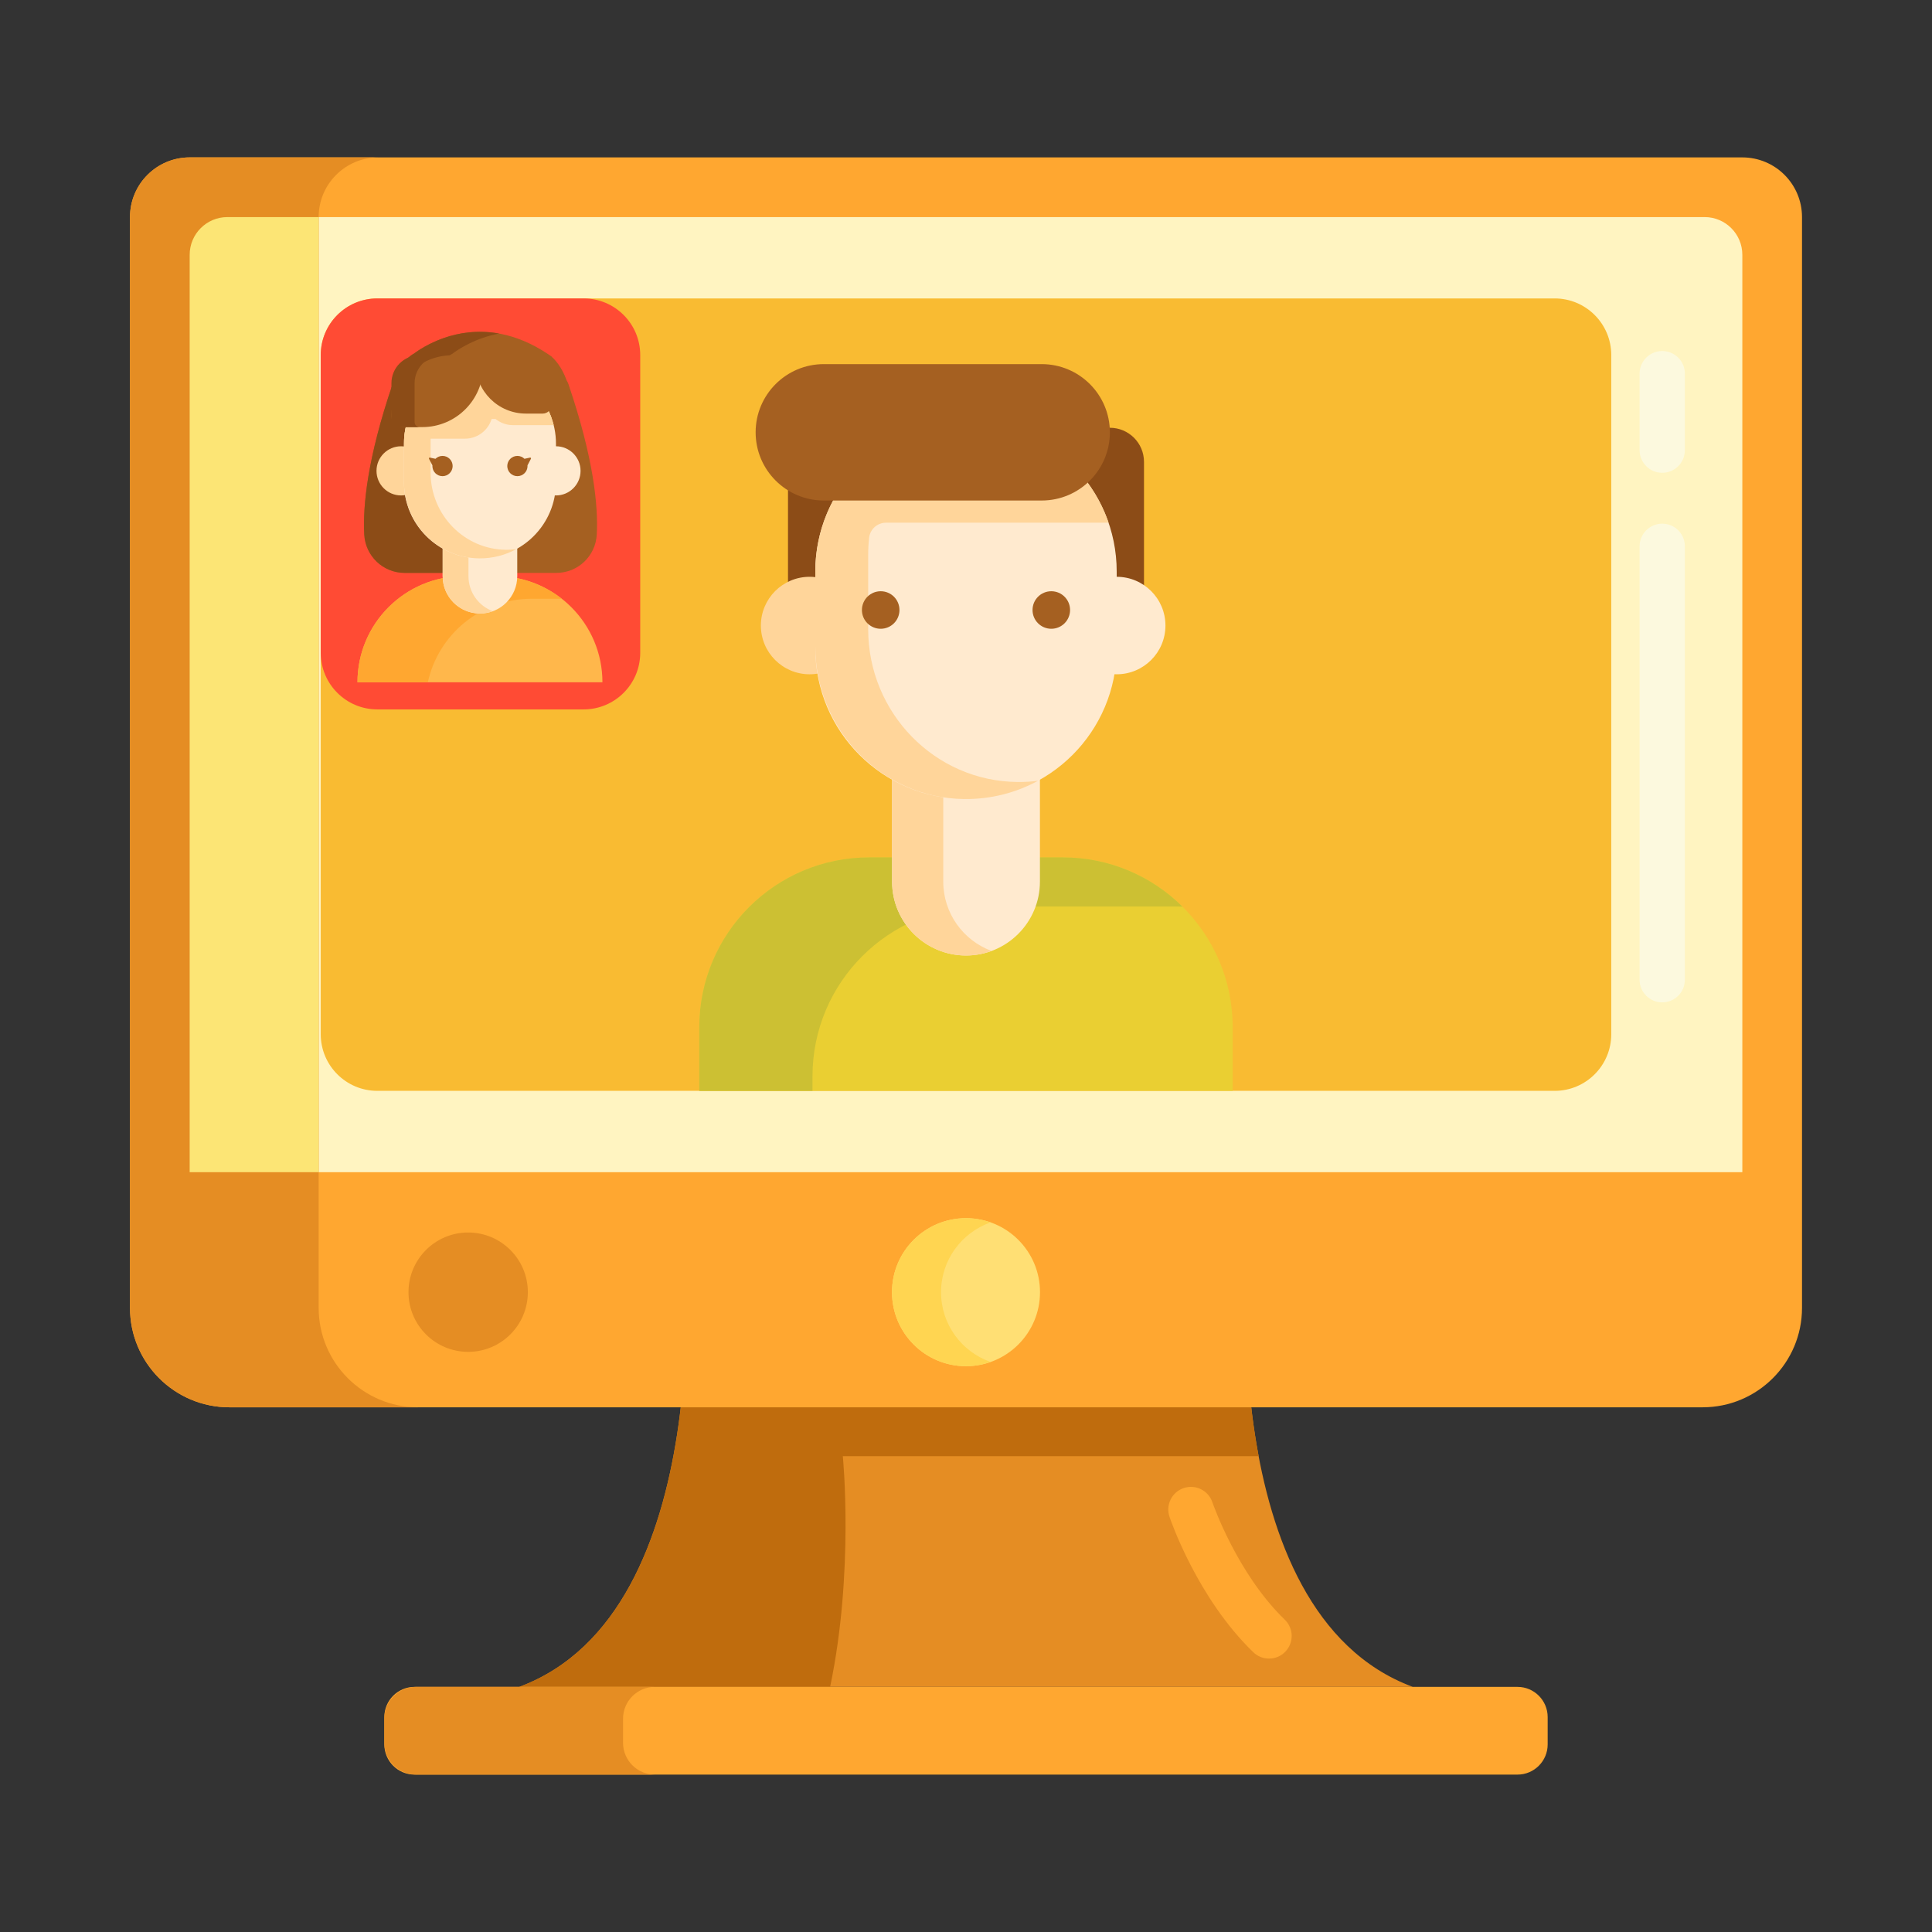 <?xml version="1.0" encoding="utf-8"?>
<!-- Generator: Adobe Illustrator 22.1.0, SVG Export Plug-In . SVG Version: 6.00 Build 0)  -->
<svg xmlns="http://www.w3.org/2000/svg" xmlns:xlink="http://www.w3.org/1999/xlink" version="1.1" id="Layer_1" x="0px" y="0px" viewBox="0 0 512 512" style="enable-background:new 0 0 512 512;" xml:space="preserve" width="512" height="512">
<rect x="0" y="0" width="512" height="512" fill="#333333" stroke="none"/>
<style type="text/css">
	.st0{fill:#FF624B;}
	.st1{fill:#FFC34C;}
	.st2{fill:#F9BB32;}
	.st3{fill:#DB9C2E;}
	.st4{fill:#FF4B34;}
	.st5{fill:#FF9079;}
	.st6{fill:#FCE575;}
	.st7{fill:#FFD551;}
	.st8{fill:#FFF4C1;}
	.st9{fill:#FFB74B;}
	.st10{fill:#EACF32;}
	.st11{fill:#99AF17;}
	.st12{fill:#CCC033;}
	.st13{fill:#FCDA4F;}
	.st14{fill:#FFA730;}
	.st15{fill:#FFEACF;}
	.st16{fill:#FFD59A;}
	.st17{fill:#FFDF74;}
	.st18{fill:#E58D23;}
	.st19{fill:#BF6C0D;}
	.st20{fill:#A56021;}
	.st21{fill:#8C4C17;}
	.st22{fill:#FFEA63;}
	.st23{fill:#FCF9DE;}
</style>
<g>
	<g>
		<path class="st18" d="M137.598,447.042h236.805c-53.511-19.855-43.584-119.129-43.584-119.129H181.181h149.637H181.181    C181.181,327.913,191.109,427.187,137.598,447.042h236.805H137.598z"/>
	</g>
	<g>
		<path class="st19" d="M223.355,385.903h110.198c-5.579-29.505-2.735-57.989-2.735-57.989H181.181c0,0,9.928,99.274-43.584,119.129    h82.394C226.404,416.449,223.355,385.903,223.355,385.903z"/>
	</g>
	<g>
		<path class="st14" d="M402.147,470.287H109.853c-4.418,0-8-3.582-8-8v-7.245c0-4.418,3.582-8,8-8h292.294c4.418,0,8,3.582,8,8    v7.245C410.147,466.705,406.565,470.287,402.147,470.287z"/>
	</g>
	<g>
		<path class="st18" d="M165.114,461.852v-6.375c0-4.658,3.776-8.435,8.435-8.435h-63.261c-4.659,0-8.435,3.776-8.435,8.435v6.375    c0,4.658,3.776,8.435,8.435,8.435h63.261C168.89,470.287,165.114,466.51,165.114,461.852z"/>
	</g>
	<g>
		<path class="st14" d="M336.306,439.544c-1.501,0-3.005-0.56-4.169-1.686c-14.845-14.349-21.918-35.032-22.212-35.906    c-1.057-3.141,0.633-6.543,3.774-7.6c3.142-1.056,6.542,0.633,7.599,3.772c0.128,0.374,6.545,18.893,19.179,31.106    c2.383,2.303,2.447,6.102,0.144,8.484C339.443,438.932,337.875,439.544,336.306,439.544z"/>
	</g>
	<g>
		<path class="st14" d="M461.735,41.713H50.265c-8.734,0-15.815,7.081-15.815,15.815v254.404v14.528v20.131    c0,14.558,11.801,26.359,26.359,26.359h390.384c14.558,0,26.359-11.801,26.359-26.359V326.46v-14.528V57.529    C477.551,48.794,470.47,41.713,461.735,41.713z"/>
	</g>
	<g>
		<path class="st8" d="M50.264,310.645V67.529c0-5.523,4.477-10,10-10h391.472c5.523,0,10,4.477,10,10v243.116H50.264z"/>
	</g>
	<g>
		<path class="st2" d="M412,289.087H100c-8.284,0-15-6.716-15-15v-180c0-8.284,6.716-15,15-15h312c8.284,0,15,6.716,15,15v180    C427,282.371,420.284,289.087,412,289.087z"/>
	</g>
	<g>
		<path class="st4" d="M154.667,188H100c-8.284,0-15-6.716-15-15V94.087c0-8.284,6.716-15,15-15h54.667c8.284,0,15,6.716,15,15V173    C169.667,181.284,162.951,188,154.667,188z"/>
	</g>
	<g>
		<path class="st9" d="M159.651,180.81H94.738v0c0-15.538,12.596-28.134,28.134-28.134h8.645    C147.055,152.676,159.651,165.272,159.651,180.81L159.651,180.81z"/>
	</g>
	<g>
		<path class="st14" d="M140.872,158.676h8c-4.782-3.755-10.805-6-17.356-6h-8.645c-15.538,0-28.134,12.596-28.134,28.134l0,0    h18.648C116.136,168.156,127.394,158.676,140.872,158.676z"/>
	</g>
	<g>
		<circle class="st17" cx="256" cy="342.441" r="19.613"/>
	</g>
	<g>
		<circle class="st18" cx="124.069" cy="342.441" r="15.815"/>
	</g>
	<g>
		<path class="st7" d="M249.387,342.441c0-8.55,5.481-15.802,13.113-18.487c-2.037-0.716-4.218-1.126-6.5-1.126    c-10.832,0-19.613,8.781-19.613,19.613s8.781,19.613,19.613,19.613c2.282,0,4.463-0.41,6.5-1.126    C254.868,358.243,249.387,350.991,249.387,342.441z"/>
	</g>
	<g>
		<path class="st18" d="M84.449,346.591v-20.13v-14.528V57.529c0-8.735,7.081-15.815,15.815-15.815h-50    c-8.734,0-15.815,7.081-15.815,15.815v254.404v14.528v20.13c0,14.558,11.801,26.359,26.359,26.359h50    C96.251,372.95,84.449,361.148,84.449,346.591z"/>
	</g>
	<g>
		<path class="st23" d="M440.508,125.295c-3.313,0-6-2.687-6-6V99.026c0-3.313,2.687-6,6-6s6,2.687,6,6v20.269    C446.508,122.608,443.822,125.295,440.508,125.295z"/>
	</g>
	<g>
		<path class="st23" d="M440.508,265.638c-3.313,0-6-2.687-6-6V144.781c0-3.313,2.687-6,6-6s6,2.687,6,6v114.856    C446.508,262.951,443.822,265.638,440.508,265.638z"/>
	</g>
	<g>
		<path class="st20" d="M150.647,101.814c-0.12-0.353-0.28-0.684-0.472-0.99c-1.315-3.642-3.169-5.564-3.944-6.25    c-0.013-0.012-0.028-0.022-0.041-0.035h0.06c-0.331-0.235-0.662-0.462-0.991-0.682l-0.003-0.002h0    c-17.733-11.856-32.182-2.692-35.762,0h-0.064l-0.613,0.422c0,0-0.024,0.017-0.068,0.051c-0.104,0.076-0.203,0.157-0.295,0.247    c-0.775,0.686-2.629,2.608-3.944,6.25c-0.192,0.306-0.352,0.637-0.472,0.99c-6.675,19.61-7.907,32.199-7.502,39.84    c0.301,5.695,4.992,10.164,10.696,10.164h18.704h2.815h18.704c5.703,0,10.394-4.468,10.696-10.164    C158.554,134.012,157.322,121.424,150.647,101.814z"/>
	</g>
	<g>
		<g>
			<path class="st21" d="M116.995,141.654c-0.32-6.047,0.387-15.197,4.003-28.468h-10.23c0.953-3.499,2.106-7.281,3.499-11.372     c0.12-0.353,0.28-0.684,0.472-0.99c1.315-3.642,3.169-5.564,3.944-6.25c0.092-0.089,0.192-0.171,0.295-0.247     c0.044-0.034,0.068-0.051,0.068-0.051l0.613-0.422h0.064c1.789-1.345,6.294-4.307,12.565-5.454     c-11.511-2.093-20.141,3.458-22.795,5.454h-0.064l-0.424,0.292h0l-0.188,0.13c0,0-0.024,0.017-0.068,0.051     c-0.104,0.076-0.203,0.157-0.295,0.247c-0.775,0.686-2.629,2.608-3.944,6.25c-0.192,0.306-0.352,0.637-0.472,0.99     c-6.675,19.61-7.907,32.199-7.502,39.84c0.301,5.695,4.992,10.164,10.696,10.164h10.23h8.474h1.756     C121.987,151.817,117.296,147.349,116.995,141.654z"/>
		</g>
		<g>
			<path class="st21" d="M129.442,94.162l0.022-0.015h-0.172C129.344,94.147,129.392,94.157,129.442,94.162z"/>
		</g>
	</g>
	<g>
		<circle class="st15" cx="147.337" cy="124.782" r="6.515"/>
	</g>
	<g>
		<circle class="st16" cx="106.292" cy="124.782" r="6.515"/>
	</g>
	<g>
		<path class="st15" d="M127.195,162.586L127.195,162.586c-5.457,0-9.881-4.424-9.881-9.881v-21.408c0-1.19,0.965-2.155,2.155-2.155    h15.453c1.19,0,2.155,0.965,2.155,2.155v21.408C137.076,158.162,132.652,162.586,127.195,162.586z"/>
	</g>
	<g>
		<path class="st16" d="M124.154,152.704v-23.563h-6.841v23.563c0,5.457,4.424,9.881,9.881,9.881l0,0    c1.202,0,2.355-0.215,3.42-0.609C126.844,160.586,124.154,156.959,124.154,152.704z"/>
	</g>
	<g>
		<path class="st15" d="M127.195,147.975L127.195,147.975c-11.125,0-20.143-9.018-20.143-20.143v-10.254    c0-11.124,9.018-20.143,20.143-20.143h0c11.124,0,20.143,9.018,20.143,20.143v10.254    C147.337,138.957,138.319,147.975,127.195,147.975z"/>
	</g>
	<g>
		<path class="st16" d="M114.121,125.297v-9.999c0-0.763,0.043-1.515,0.126-2.256c0.128-1.147,1.111-2.007,2.265-2.007h29.739    c-2.716-7.912-10.221-13.6-19.055-13.6c-0.865,0-1.716,0.056-2.552,0.162c0.001-0.001,0.002-0.001,0.004-0.002    c-0.064,0.008-0.128,0.02-0.192,0.029c-0.212,0.029-0.424,0.06-0.634,0.095c-0.102,0.017-0.203,0.037-0.304,0.055    c-0.186,0.034-0.371,0.07-0.556,0.11c-0.107,0.023-0.213,0.047-0.319,0.071c-0.179,0.041-0.358,0.086-0.535,0.132    c-0.104,0.027-0.208,0.054-0.311,0.083c-0.184,0.051-0.366,0.106-0.548,0.162c-0.093,0.029-0.186,0.056-0.278,0.086    c-0.218,0.071-0.433,0.146-0.648,0.224c-0.053,0.019-0.107,0.037-0.16,0.056c-0.267,0.099-0.53,0.204-0.792,0.315    c-0.068,0.029-0.135,0.06-0.203,0.09c-0.191,0.083-0.381,0.168-0.57,0.257c-0.094,0.045-0.187,0.091-0.28,0.137    c-0.16,0.079-0.319,0.158-0.476,0.241c-0.1,0.052-0.199,0.106-0.297,0.16c-0.149,0.082-0.298,0.165-0.445,0.251    c-0.099,0.057-0.197,0.115-0.295,0.174c-0.148,0.089-0.293,0.181-0.439,0.274c-0.092,0.059-0.184,0.116-0.275,0.177    c-0.16,0.106-0.317,0.215-0.474,0.326c-0.072,0.051-0.145,0.1-0.217,0.151c-0.222,0.161-0.44,0.325-0.655,0.494    c-0.067,0.053-0.131,0.108-0.197,0.161c-0.15,0.121-0.299,0.243-0.445,0.368c-0.087,0.075-0.173,0.152-0.259,0.228    c-0.122,0.108-0.244,0.217-0.363,0.328c-0.09,0.084-0.179,0.169-0.268,0.255c-0.112,0.108-0.223,0.217-0.332,0.327    c-0.088,0.089-0.176,0.179-0.263,0.27c-0.107,0.112-0.212,0.226-0.316,0.34c-0.084,0.092-0.168,0.184-0.25,0.277    c-0.107,0.122-0.211,0.247-0.316,0.372c-0.074,0.089-0.15,0.176-0.223,0.267c-0.153,0.189-0.302,0.382-0.447,0.577    c-0.076,0.101-0.149,0.204-0.223,0.307c-0.102,0.142-0.204,0.283-0.303,0.428c-0.072,0.106-0.141,0.214-0.211,0.321    c-0.082,0.125-0.164,0.251-0.243,0.378c-0.071,0.114-0.14,0.23-0.209,0.345c-0.074,0.124-0.147,0.249-0.218,0.375    c-0.067,0.119-0.133,0.238-0.198,0.358c-0.069,0.127-0.135,0.255-0.201,0.384c-0.062,0.121-0.124,0.243-0.184,0.365    c-0.065,0.134-0.127,0.269-0.189,0.404c-0.055,0.12-0.112,0.239-0.165,0.361c-0.071,0.164-0.138,0.33-0.205,0.496    c-0.073,0.181-0.143,0.363-0.211,0.546c-0.056,0.15-0.113,0.3-0.165,0.452h0.002c-0.704,2.052-1.089,4.252-1.089,6.543v10.011    c0,11.082,8.848,20.27,19.929,20.385c3.563,0.037,6.915-0.851,9.831-2.439c-0.879,0.111-1.776,0.166-2.687,0.16    C123.013,145.619,114.121,136.409,114.121,125.297z"/>
	</g>
	<g>
		<g>
			<path class="st20" d="M140.466,121.27l-1.477,0.315c-0.483-0.471-1.143-0.763-1.872-0.763c-1.482,0-2.683,1.201-2.683,2.683     c0,1.482,1.201,2.683,2.683,2.683s2.683-1.201,2.683-2.683c0-0.062-0.005-0.123-0.009-0.184l0.911-1.74     C140.786,121.419,140.644,121.232,140.466,121.27z"/>
		</g>
		<g>
			<path class="st20" d="M113.923,121.27l1.477,0.315c0.483-0.471,1.143-0.763,1.872-0.763c1.482,0,2.683,1.201,2.683,2.683     c0,1.482-1.201,2.683-2.683,2.683c-1.482,0-2.683-1.201-2.683-2.683c0-0.062,0.005-0.123,0.009-0.184l-0.911-1.74     C113.603,121.419,113.745,121.232,113.923,121.27z"/>
		</g>
	</g>
	<g>
		<path class="st16" d="M127.195,97.436L127.195,97.436c-10.645,0-19.355,8.259-20.087,18.717c0.156,0.065,0.328,0.102,0.508,0.102    h15.598c3.615,0,6.622-2.592,7.27-6.018c1.354,1.497,3.312,2.437,5.49,2.437h10.76C144.543,103.92,136.627,97.436,127.195,97.436z    "/>
	</g>
	<g>
		<path class="st20" d="M125.169,94.147h-5.285c-8.92,0-16.15,7.231-16.15,16.15v0c0,1.595,1.293,2.888,2.888,2.888h5.285    c8.92,0,16.15-7.231,16.15-16.15v0C128.058,95.44,126.764,94.147,125.169,94.147z"/>
	</g>
	<g>
		<path class="st20" d="M143.81,109.605h-4.434c-7.379,0-13.361-5.982-13.361-13.361v0c0-1.32,1.07-2.389,2.389-2.389h4.434    c7.379,0,13.361,5.982,13.361,13.361v0C146.199,108.536,145.129,109.605,143.81,109.605z"/>
	</g>
	<g>
		<path class="st21" d="M109.872,111.862v-10.314c0-4.088,3.314-7.402,7.401-7.402h-6.138c-4.088,0-7.401,3.314-7.401,7.402v10.314    c0,0.731,0.593,1.324,1.324,1.324h6.138C110.465,113.186,109.872,112.593,109.872,111.862z"/>
	</g>
	<g>
		<path class="st10" d="M326.681,289.087H185.319v-16.865c0-24.853,20.147-45,45-45h51.362c24.853,0,45,20.147,45,45V289.087z"/>
	</g>
	<g>
		<path class="st12" d="M215.319,285.222c0-24.853,20.147-45,45-45h51.362c0.562,0,1.118,0.022,1.675,0.042    c-8.132-8.061-19.321-13.042-31.675-13.042h-51.362c-24.853,0-45,20.147-45,45v16.865h30V285.222z"/>
	</g>
	<g>
		<path class="st21" d="M220.961,176.637h12.132v-51.165c0-6.7-5.432-12.132-12.132-12.132h0c-6.7,0-12.132,5.432-12.132,12.132    v39.033C208.829,171.206,214.261,176.637,220.961,176.637z"/>
	</g>
	<g>
		<path class="st21" d="M294.129,113.364h-6.179c-4.994,0-9.042,4.049-9.042,9.042v7.873c9.786,7.279,16.126,18.931,16.126,32.064    v14.271c4.569-0.454,8.138-4.308,8.138-8.997v-45.212C303.171,117.412,299.123,113.364,294.129,113.364z"/>
	</g>
	<g>
		<circle class="st15" cx="295.937" cy="165.775" r="12.917"/>
	</g>
	<g>
		<circle class="st16" cx="214.556" cy="165.775" r="12.917"/>
	</g>
	<g>
		<path class="st15" d="M256,253.219L256,253.219c-10.82,0-19.592-8.772-19.592-19.592v-46.719h39.184v46.719    C275.592,244.447,266.82,253.219,256,253.219z"/>
	</g>
	<g>
		<path class="st16" d="M249.972,233.627v-46.719h-13.564v46.719c0,10.82,8.771,19.592,19.592,19.592l0,0    c2.384,0,4.668-0.427,6.782-1.207C255.304,249.253,249.972,242.063,249.972,233.627z"/>
	</g>
	<g>
		<path class="st15" d="M256,211.761L256,211.761c-22.057,0-39.937-17.88-39.937-39.937v-20.332    c0-22.057,17.88-39.937,39.937-39.937h0c22.057,0,39.937,17.88,39.937,39.937v20.332C295.937,193.881,278.057,211.761,256,211.761    z"/>
	</g>
	<g>
		<path class="st16" d="M230.079,166.796v-19.825c0-1.512,0.085-3.005,0.249-4.473c0.254-2.273,2.203-3.979,4.491-3.979h58.963    c-5.386-15.688-20.266-26.964-37.781-26.964c-1.715,0-3.403,0.112-5.061,0.321c0.002-0.001,0.005-0.003,0.007-0.004    c-0.128,0.016-0.253,0.04-0.381,0.057c-0.421,0.057-0.841,0.118-1.257,0.189c-0.202,0.034-0.402,0.073-0.603,0.11    c-0.369,0.068-0.736,0.14-1.102,0.218c-0.212,0.045-0.423,0.093-0.633,0.142c-0.356,0.082-0.709,0.17-1.061,0.261    c-0.206,0.054-0.412,0.107-0.617,0.164c-0.365,0.101-0.726,0.21-1.087,0.321c-0.184,0.057-0.368,0.111-0.551,0.17    c-0.432,0.14-0.859,0.29-1.284,0.444c-0.105,0.038-0.212,0.072-0.316,0.111c-0.529,0.197-1.052,0.405-1.57,0.624    c-0.135,0.057-0.267,0.119-0.402,0.178c-0.379,0.165-0.756,0.333-1.129,0.509c-0.187,0.088-0.37,0.181-0.555,0.272    c-0.317,0.156-0.632,0.314-0.945,0.478c-0.198,0.104-0.394,0.21-0.59,0.317c-0.296,0.162-0.59,0.328-0.882,0.497    c-0.196,0.113-0.391,0.228-0.584,0.344c-0.293,0.177-0.582,0.359-0.87,0.543c-0.182,0.116-0.365,0.231-0.545,0.35    c-0.317,0.21-0.629,0.427-0.94,0.646c-0.143,0.101-0.288,0.198-0.43,0.3c-0.44,0.318-0.873,0.645-1.299,0.98    c-0.132,0.104-0.26,0.214-0.391,0.32c-0.297,0.24-0.593,0.481-0.883,0.73c-0.173,0.148-0.342,0.301-0.513,0.453    c-0.242,0.214-0.483,0.43-0.719,0.65c-0.179,0.166-0.355,0.336-0.531,0.506c-0.222,0.214-0.441,0.43-0.658,0.649    c-0.175,0.177-0.349,0.355-0.521,0.535c-0.212,0.222-0.42,0.448-0.627,0.675c-0.166,0.183-0.333,0.364-0.496,0.55    c-0.213,0.242-0.419,0.49-0.626,0.737c-0.147,0.176-0.298,0.35-0.442,0.529c-0.303,0.375-0.598,0.757-0.887,1.143    c-0.15,0.2-0.295,0.405-0.441,0.608c-0.202,0.281-0.405,0.562-0.6,0.848c-0.143,0.21-0.28,0.424-0.419,0.637    c-0.163,0.249-0.325,0.498-0.482,0.75c-0.141,0.226-0.277,0.455-0.414,0.684c-0.147,0.247-0.292,0.495-0.433,0.744    c-0.133,0.236-0.264,0.472-0.393,0.71c-0.136,0.252-0.268,0.506-0.398,0.761c-0.123,0.241-0.247,0.481-0.365,0.724    c-0.129,0.265-0.251,0.533-0.374,0.801c-0.109,0.238-0.222,0.475-0.327,0.716c-0.142,0.325-0.274,0.654-0.407,0.983    c-0.145,0.359-0.284,0.719-0.419,1.083c-0.11,0.298-0.224,0.594-0.327,0.895h0.003c-1.397,4.068-2.159,8.431-2.159,12.973v19.849    c0,21.972,17.544,40.19,39.514,40.417c7.063,0.073,13.71-1.688,19.492-4.836c-1.744,0.22-3.522,0.329-5.328,0.316    C247.708,207.09,230.079,188.828,230.079,166.796z"/>
	</g>
	<g>
		<path class="st20" d="M276.056,132.642h-57.732c-9.981,0-18.073-8.091-18.073-18.073v0c0-9.981,8.091-18.073,18.073-18.073h57.732    c9.981,0,18.073,8.091,18.073,18.073v0C294.129,124.551,286.037,132.642,276.056,132.642z"/>
	</g>
	<g>
		<g>
			<circle class="st20" cx="233.394" cy="161.658" r="4.973"/>
		</g>
		<g>
			<circle class="st20" cx="278.606" cy="161.658" r="4.973"/>
		</g>
	</g>
	<g>
		<path class="st6" d="M84.449,57.529H60.264c-5.523,0-10,4.477-10,10v243.116h34.185V57.529L84.449,57.529z"/>
	</g>
</g>
</svg>

